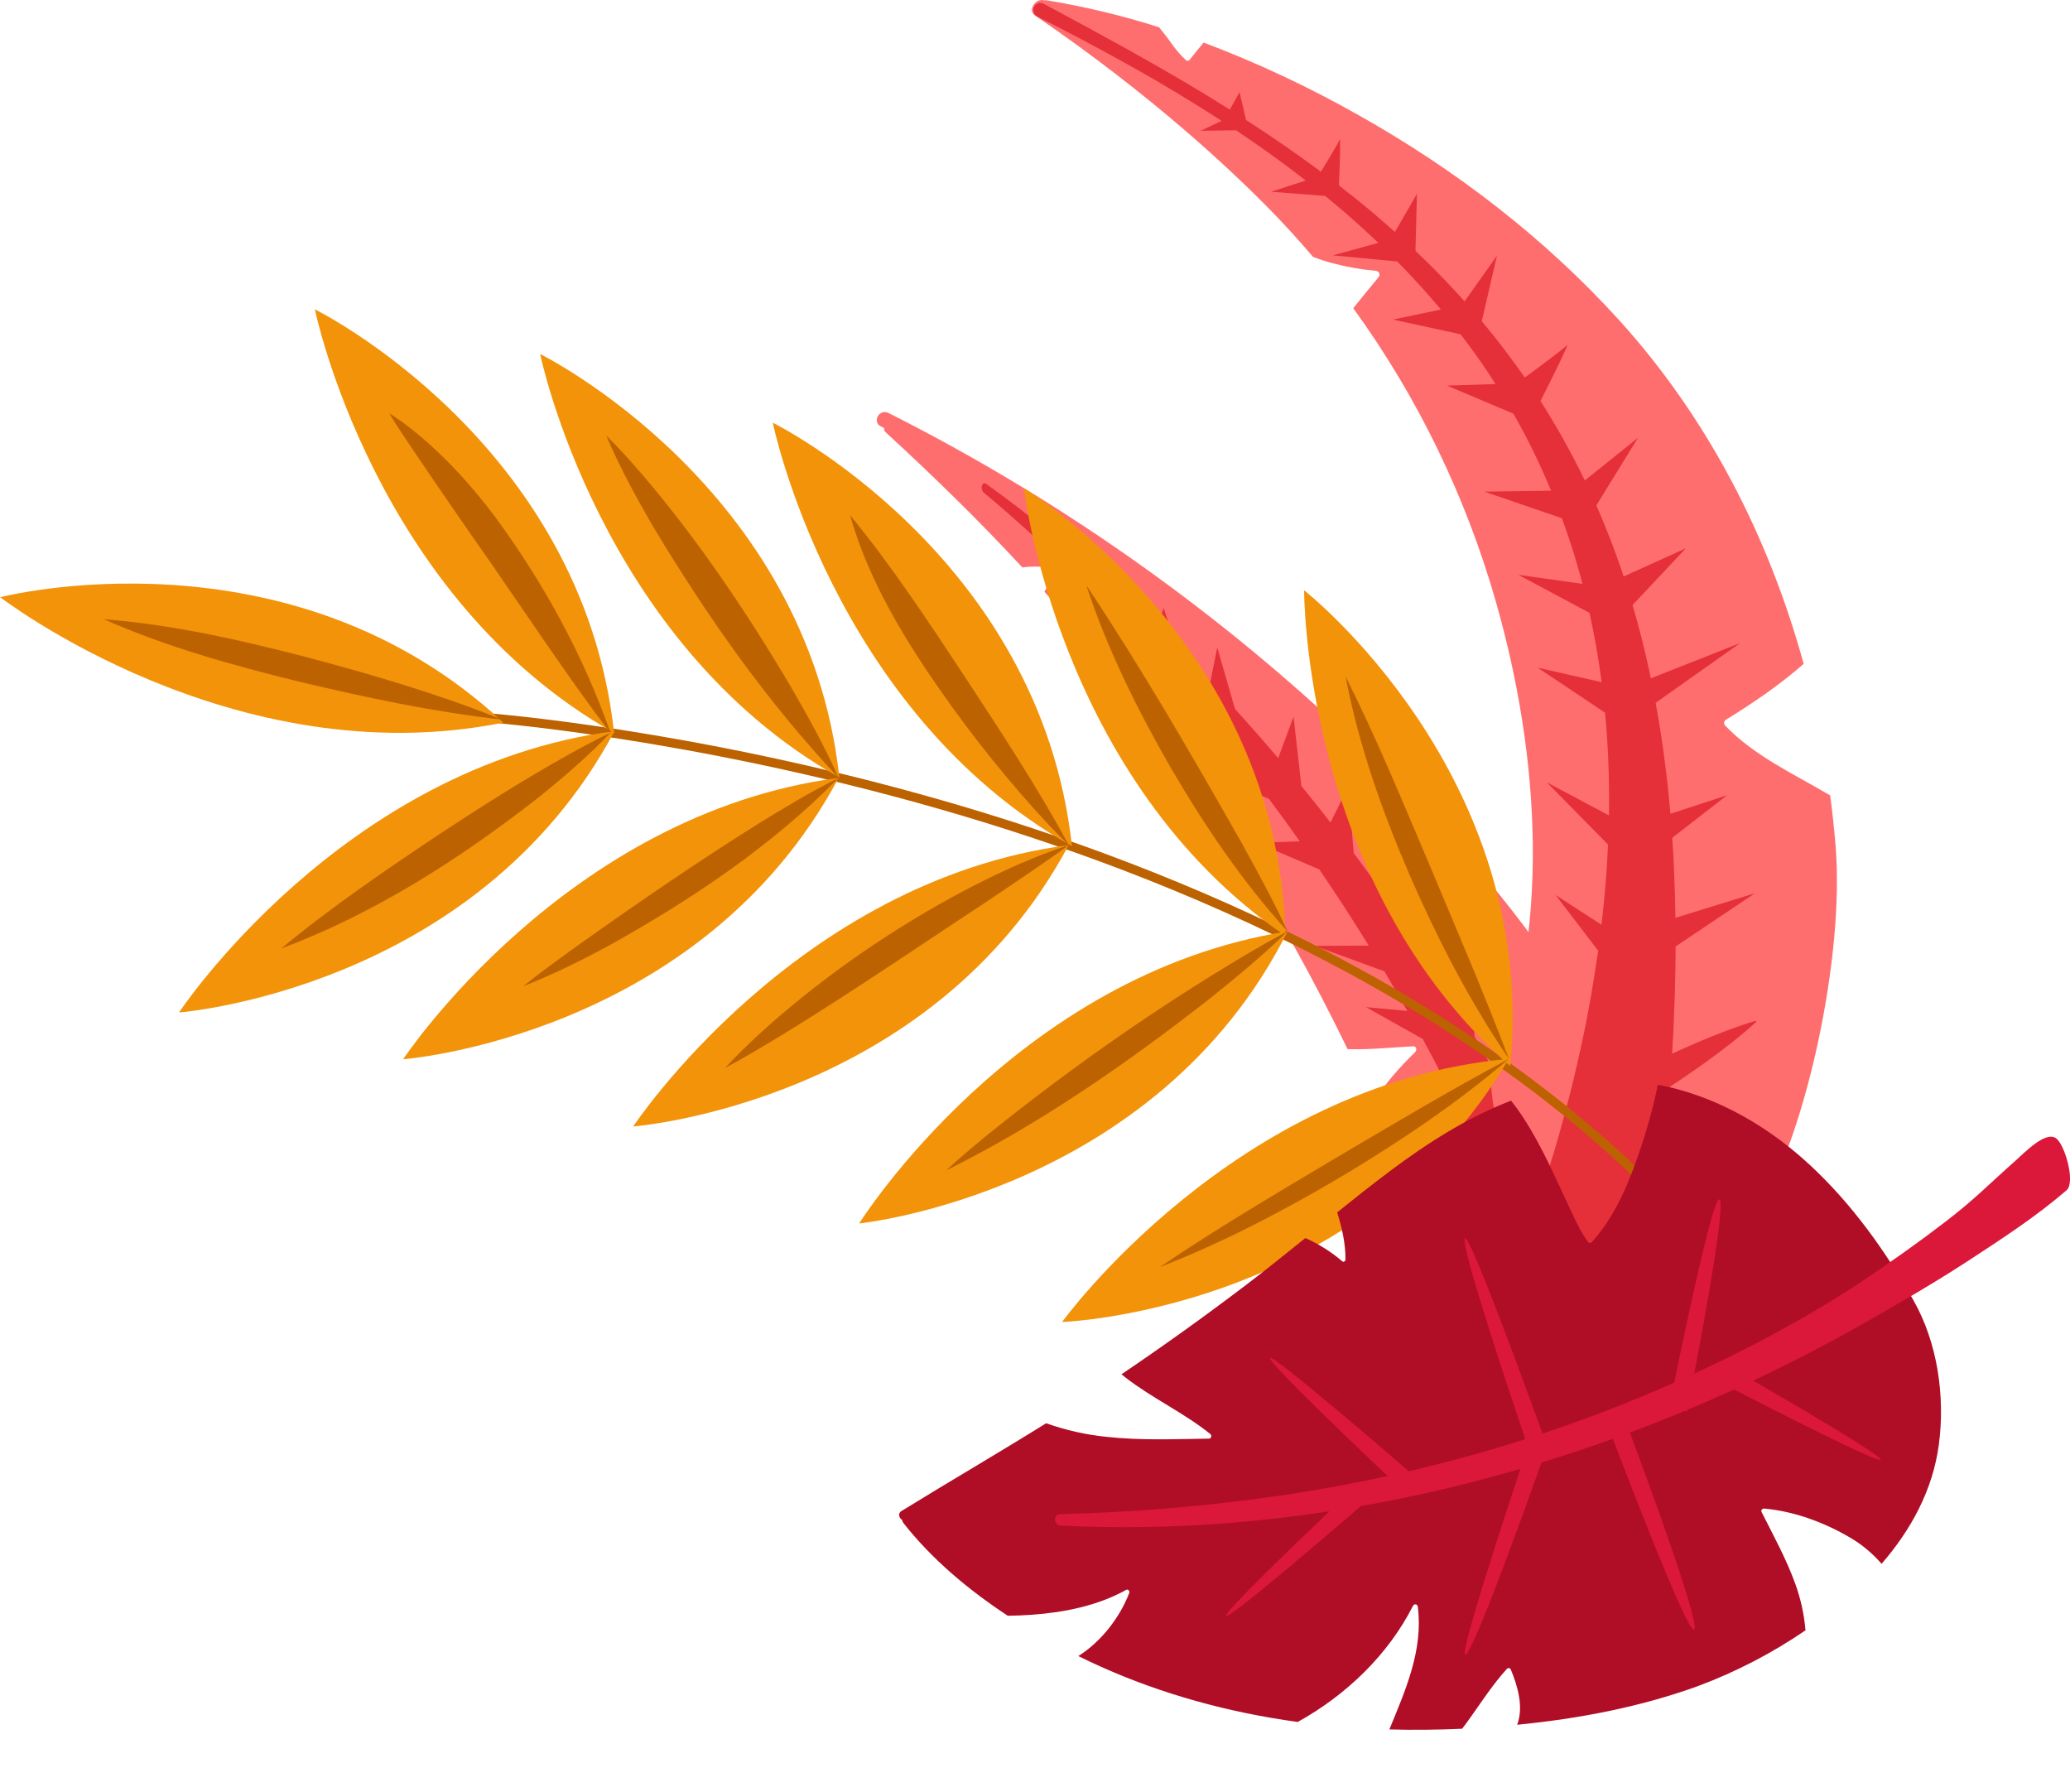 <?xml version="1.0" encoding="UTF-8"?><svg id="Ebene_1" xmlns="http://www.w3.org/2000/svg" xmlns:xlink="http://www.w3.org/1999/xlink" viewBox="0 0 1216.6 1053.1"><defs><style>.cls-1{fill:#ff6e6e;}.cls-2{clip-path:url(#clippath-2);}.cls-3{fill:#e53039;}.cls-4{fill:#f2930a;}.cls-5{clip-path:url(#clippath-1);}.cls-6{fill:#bc6200;}.cls-7{fill:#b00d26;}.cls-8{fill:#db173a;}.cls-9{clip-path:url(#clippath);}.cls-10{fill:none;}</style><clipPath id="clippath"><path id="Pfad_98880" class="cls-10" d="M515.38,246.27c.33-2.59,2.66-4.43,5.22-4.1,.51,.07,1.01,.22,1.47,.45,87.73,44.2,169.48,99.62,243.27,164.9,17.15,15.19,34.27,30.95,50.96,47.35-.31,19.71-.27,39.43-2.38,59.05-.07,1.08,.74,2.01,1.81,2.08,.32,.02,.65-.04,.94-.18,12.86-6.52,24.44-15.53,37.42-21.72,38.07,41.97,71.86,87.9,95.8,138.6,10.56,22.36,19.3,45.56,26.13,69.37,5.84,20.34,12.31,42.86,13.3,64.52-4.25,5.18-8.94,10.02-13,14.65-11.55,13.25-23.33,26.29-35.36,39.1-4.88,5.43-10.13,10.51-15.71,15.2-4.86-1.46-9.66-2.98-14.42-4.48-18.43-5.8-37.33-11.41-54.92-19.5-1.35-11.58-3.2-23.09-5.56-34.53-2.92-14.23-6.52-28.3-10.65-42.2,8.15-4.31,15.46-9.73,20.59-17.15,.59-.93,.33-2.17-.59-2.76-.12-.08-.26-.15-.4-.2-9.26-3.79-19.2-5.07-28.71-7.81-6.97-19.76-14.92-39.17-23.51-58.23,6.29-11.51,15.47-21.35,24.74-30.51,1.02-1.02,.64-3.38-1.09-3.3-12.3,.61-24.55,1.95-36.88,1.7-.6-.01-1.22-.03-1.84-.04-40.2-82.92-89.61-160.92-147.26-232.49-10.01-12.38-20.32-24.49-30.93-36.33,2.26-3.56,3.99-7.44,5.15-11.51,.32-1.02-.24-2.11-1.24-2.43-.13-.04-.25-.07-.39-.08-5.45-.88-11-.96-16.48-.23-25.62-27.66-52.63-54.01-80.38-79.48-.67-.6-.99-1.5-.88-2.39-.68-.36-1.36-.75-2.05-1.11-1.59-.73-2.49-2.46-2.19-4.2"/></clipPath><clipPath id="clippath-1"><path id="Pfad_98880-3" class="cls-10" d="M515.38,246.27c.33-2.59,2.66-4.43,5.22-4.1,.51,.07,1.01,.22,1.47,.45,87.73,44.2,169.48,99.62,243.27,164.9,17.15,15.19,34.27,30.95,50.96,47.35-.31,19.71-.27,39.43-2.38,59.05-.07,1.08,.74,2.01,1.81,2.08,.32,.02,.65-.04,.94-.18,12.86-6.52,24.44-15.53,37.42-21.72,38.07,41.97,71.86,87.9,95.8,138.6,10.56,22.36,19.3,45.56,26.13,69.37,5.84,20.34,12.31,42.86,13.3,64.52-4.25,5.18-8.94,10.02-13,14.65-11.55,13.25-23.33,26.29-35.36,39.1-4.88,5.43-10.13,10.51-15.71,15.2-4.86-1.46-9.66-2.98-14.42-4.48-18.43-5.8-37.33-11.41-54.92-19.5-1.35-11.58-3.2-23.09-5.56-34.53-2.92-14.23-6.52-28.3-10.65-42.2,8.15-4.31,15.46-9.73,20.59-17.15,.59-.93,.33-2.17-.59-2.76-.12-.08-.26-.15-.4-.2-9.26-3.79-19.2-5.07-28.71-7.81-6.97-19.76-14.92-39.17-23.51-58.23,6.29-11.51,15.47-21.35,24.74-30.51,1.02-1.02,.64-3.38-1.09-3.3-12.3,.61-24.55,1.95-36.88,1.7-.6-.01-1.22-.03-1.84-.04-40.2-82.92-89.61-160.92-147.26-232.49-10.01-12.38-20.32-24.49-30.93-36.33,2.26-3.56,3.99-7.44,5.15-11.51,.32-1.02-.24-2.11-1.24-2.43-.13-.04-.25-.07-.39-.08-5.45-.88-11-.96-16.48-.23-25.62-27.66-52.63-54.01-80.38-79.48-.67-.6-.99-1.5-.88-2.39-.68-.36-1.36-.75-2.05-1.11-1.59-.73-2.49-2.46-2.19-4.2"/></clipPath><clipPath id="clippath-2"><path id="Pfad_98878" class="cls-10" d="M876.27,635.9c36.05-87.08,28.49-192.55,3.11-281.54-17.71-62.38-46.17-121.04-84.03-173.24,4.84-6.12,9.82-12.11,14.78-18.13,.85-.9,.83-2.33-.05-3.2-.38-.38-.89-.6-1.42-.63-8.67-.77-17.27-2.28-25.69-4.52-3.71-.98-7.37-2.18-10.95-3.58-.14-.05-.27-.13-.41-.19-8.9-10.51-18.22-20.67-27.96-30.46-18.61-18.7-64.43-62.94-135.36-111.33-4.66-3.17,.61-10.36,5.37-8.9,.58-.09,1.17-.08,1.74,.02,22.28,3.69,44.27,8.97,65.82,15.82,2.24,2.81,4.52,5.6,6.62,8.55,2.63,3.9,5.68,7.49,9.09,10.7,.58,.6,1.52,.61,2.12,.04,2.74-3.46,5.52-6.91,8.36-10.3,31.27,11.79,61.62,26,90.77,42.49,56.66,31.77,109.42,72.11,153.38,120.58,51.95,57.29,87.93,127.08,108.51,202.05-14.14,12.38-29.69,23.01-45.69,32.83-1.02,.59-1.38,1.91-.81,2.95,.08,.15,.18,.29,.3,.42,17.39,18.11,40.46,28.48,61.78,41.1,1.3,9.85,2.37,19.73,3.19,29.65,5.35,65.38-17.32,167.71-44.61,213.73-9.44,15.9-33.59,19.27-51,22.67-18.32,3.6-67.38-1.63-68.62-3.39-13.68-19.18-36.34-53.33-38.34-94.21"/></clipPath></defs><g><g><g class="cls-9"><path id="Pfad_98880-2" class="cls-1" d="M515.38,246.27c.33-2.59,2.66-4.43,5.22-4.1,.51,.07,1.01,.22,1.47,.45,87.73,44.2,169.48,99.62,243.27,164.9,17.15,15.19,34.27,30.95,50.96,47.35-.31,19.71-.27,39.43-2.38,59.05-.07,1.08,.74,2.01,1.81,2.08,.32,.02,.65-.04,.94-.18,12.86-6.52,24.44-15.53,37.42-21.72,38.07,41.97,71.86,87.9,95.8,138.6,10.56,22.36,19.3,45.56,26.13,69.37,5.84,20.34,12.31,42.86,13.3,64.52-4.25,5.18-8.94,10.02-13,14.65-11.55,13.25-23.33,26.29-35.36,39.1-4.88,5.43-10.13,10.51-15.71,15.2-4.86-1.46-9.66-2.98-14.42-4.48-18.43-5.8-37.33-11.41-54.92-19.5-1.35-11.58-3.2-23.09-5.56-34.53-2.92-14.23-6.52-28.3-10.65-42.2,8.15-4.31,15.46-9.73,20.59-17.15,.59-.93,.33-2.17-.59-2.76-.12-.08-.26-.15-.4-.2-9.26-3.79-19.2-5.07-28.71-7.81-6.97-19.76-14.92-39.17-23.51-58.23,6.29-11.51,15.47-21.35,24.74-30.51,1.02-1.02,.64-3.38-1.09-3.3-12.3,.61-24.55,1.95-36.88,1.7-.6-.01-1.22-.03-1.84-.04-40.2-82.92-89.61-160.92-147.26-232.49-10.01-12.38-20.32-24.49-30.93-36.33,2.26-3.56,3.99-7.44,5.15-11.51,.32-1.02-.24-2.11-1.24-2.43-.13-.04-.25-.07-.39-.08-5.45-.88-11-.96-16.48-.23-25.62-27.66-52.63-54.01-80.38-79.48-.67-.6-.99-1.5-.88-2.39-.68-.36-1.36-.75-2.05-1.11-1.59-.73-2.49-2.46-2.19-4.2"/></g><g class="cls-5"><path class="cls-3" d="M927.25,864.02c-.13-.61-.26-1.31-.36-1.92-3.55-21.48-8.32-42.94-14.06-64.14l-38.25-32.13,31.13,7.56c-2.35-7.61-4.83-15.18-7.41-22.7l-34.57-29.04,26.43,6.41c-5.04-13.4-10.4-26.63-16.04-39.67-1.12-2.59-2.27-5.17-3.41-7.75l-42.99-22.86,33.51,2.17c-7.94-16.8-16.3-33.25-25.01-49.36l-33.45-18.77,24.34,2.28c-4.42-7.85-8.92-15.62-13.49-23.29l-40.83-14.94,31.64-.19c-4.64-7.51-9.33-14.95-14.1-22.3-4.92-7.57-9.91-15.05-14.96-22.45l-36.44-15.61,24.96-.93c-5.97-8.45-12.02-16.79-18.14-25l-36.78-14.98,25.49,.07c-8.05-10.45-16.22-20.71-24.49-30.75l-27.42-7.5,17.09-4.85c-3.27-3.85-6.54-7.69-9.84-11.48-2.59-2.97-5.19-5.92-7.8-8.85l-27.08-4.66,17.59-5.88c-7.12-7.81-14.31-15.49-21.56-23l-25.29-4.73,15.18-5.6c-20.4-20.56-41.3-39.86-62.66-57.68h0c-.99-.83-1.47-2.66-1.07-4.08,.38-1.36,1.44-1.86,2.4-1.17,22.55,16.2,44.74,34.08,66.53,53.39l1.71-12.05,9.84,22.47c7.4,6.78,14.75,13.71,22.05,20.81l4.31-11.55,7.24,22.95c1.55,1.55,3.1,3.1,4.65,4.67,5.18,5.26,10.34,10.6,15.46,16.02l4.12-20.49,10.45,36.2c8.43,9.27,16.77,18.75,25.03,28.47,.11,.13,.21,.25,.32,.38l9.03-24.38,4.62,40.77c5.75,7.04,11.45,14.19,17.1,21.46l10.29-20.79,3.39,38.75c2.58,3.45,5.14,6.92,7.7,10.42,7.64,10.49,15.17,21.22,22.58,32.18l15.14-24.95-1.24,46.03c4.26,6.63,8.48,13.34,12.64,20.14,.4,.66,.8,1.33,1.2,1.98l14.35-22.87-1.49,44.61c8.49,14.75,16.72,29.9,24.63,45.49l17.25-29.06-7.43,49.02c5.99,12.54,11.77,25.36,17.29,38.46l27.06-27.82-18.44,49.05c2.77,7.11,5.47,14.28,8.07,21.55,.28,.79,.56,1.58,.83,2.36l23.5-20.57-17.06,39.49c8.09,24.81,15.09,50.5,20.62,76.92,3.28,15.69-2.03,30.7-11.86,33.53-9.83,2.83-20.45-7.6-23.73-23.29Z"/></g></g><g class="cls-2"><g id="Gruppe_295"><path id="Pfad_98878-2" class="cls-1" d="M876.27,635.9c36.05-87.08,28.49-192.55,3.11-281.54-17.71-62.38-46.17-121.04-84.03-173.24,4.84-6.12,9.82-12.11,14.78-18.13,.85-.9,.83-2.33-.05-3.2-.38-.38-.89-.6-1.42-.63-8.67-.77-17.27-2.28-25.69-4.52-3.71-.98-7.37-2.18-10.95-3.58-.14-.05-.27-.13-.41-.19-8.9-10.51-18.22-20.67-27.96-30.46-18.61-18.7-64.43-62.94-135.36-111.33-4.66-3.17,.61-10.36,5.37-8.9,.58-.09,1.17-.08,1.74,.02,22.28,3.69,44.27,8.97,65.82,15.82,2.24,2.81,4.52,5.6,6.62,8.55,2.63,3.9,5.68,7.49,9.09,10.7,.58,.6,1.52,.61,2.12,.04,2.74-3.46,5.52-6.91,8.36-10.3,31.27,11.79,61.62,26,90.77,42.49,56.66,31.77,109.42,72.11,153.38,120.58,51.95,57.29,87.93,127.08,108.51,202.05-14.14,12.38-29.69,23.01-45.69,32.83-1.02,.59-1.38,1.91-.81,2.95,.08,.15,.18,.29,.3,.42,17.39,18.11,40.46,28.48,61.78,41.1,1.3,9.85,2.37,19.73,3.19,29.65,5.35,65.38-17.32,167.71-44.61,213.73-9.44,15.9-33.59,19.27-51,22.67-18.32,3.6-67.38-1.63-68.62-3.39-13.68-19.18-36.34-53.33-38.34-94.21"/></g><path class="cls-3" d="M898.99,723.77c.31-2.84,.93-5.58,1.82-8.17l.15-.4c5.86-16.84,11.29-33.87,16.07-51.03,4.88-17.16,9.06-34.48,12.8-51.91,3.78-17.43,6.75-34.98,9.32-52.61l.13-.95-25.02-32.74,26.98,17.45c.38-3.42,.74-6.85,1.12-10.27,.52-4.43,.87-8.86,1.22-13.29,.36-4.44,.74-8.88,.95-13.32,.22-3.4,.39-6.79,.55-10.19l-35.98-36.59,36.53,19.43c.33-20.15-.4-40.3-2.3-60.35l-39.61-26.48,37.6,8.54c-.04-.29-.07-.57-.11-.86-1.75-13.39-4.1-26.69-7.03-39.86l-41.8-22.38,37.66,5.32c-.71-2.78-1.43-5.57-2.26-8.31-1.25-4.26-2.41-8.56-3.83-12.77-1.36-4.23-2.71-8.47-4.25-12.64l-1.73-4.84-45.57-15.63,39.22-.56c-6.43-15.51-13.82-30.64-22.14-45.25l-39.02-16.5,28.51-.93c-4.82-7.56-9.9-14.96-15.23-22.19-1.72-2.36-3.48-4.7-5.26-7.03l-39.82-8.67,28.19-5.9c-8.15-9.76-16.74-19.17-25.68-28.24l-37.86-3.58,26.76-7.34c-6.3-6.01-12.74-11.86-19.32-17.56-3.41-2.91-6.81-5.82-10.27-8.67-.56-.45-1.12-.91-1.69-1.36l-31.67-2.46,20.27-6.61c-2.67-2.08-5.34-4.16-8.06-6.18l-5.38-4.04-5.44-3.95c-7.26-5.26-14.65-10.34-22.09-15.35h0s-20.77,.31-20.77,.31l12.3-5.84c-4.7-3.04-9.42-6.05-14.18-9-15.24-9.46-30.72-18.58-46.47-27.19-15.71-8.69-31.62-17.02-47.67-25.09-2.06-1.03-2.91-3.57-1.89-5.67,1.01-2.1,3.5-2.97,5.56-1.93,.03,.01,.08,.04,.1,.05,15.87,8.54,31.74,17.09,47.53,25.83l11.8,6.63,11.76,6.72c7.82,4.51,15.63,9.05,23.35,13.77,5,3.04,9.98,6.13,14.94,9.25l5.76-10.26,3.8,16.36c14.95,9.66,29.67,19.74,44,30.4,1.48-2.4,2.96-4.82,4.41-7.23,1.18-1.96,2.35-3.92,3.5-5.9,1.12-1.99,2.34-3.93,3.19-6.04,.3,2.33,.18,4.68,.18,7-.03,2.33-.09,4.66-.16,6.98-.14,4.42-.31,8.81-.51,13.24,3.46,2.68,6.9,5.39,10.31,8.14,7.67,6.2,15.19,12.61,22.57,19.21l12.96-22.39-.88,33.52c2.11,2,4.22,4.02,6.31,6.05,3.29,3.19,6.46,6.5,9.7,9.75,3.13,3.35,6.32,6.65,9.41,10.06,1.14,1.28,2.29,2.54,3.44,3.81l19.04-26.86-8.92,38.5,.09,.11c1.48,1.76,2.92,3.57,4.38,5.35,5.86,7.12,11.38,14.54,16.82,22.02,1.35,1.86,2.67,3.75,3.97,5.64,2.73-2,5.45-4.01,8.17-6.02l8.63-6.49c1.43-1.09,2.85-2.19,4.25-3.31,1.38-1.14,2.84-2.2,4.04-3.53-.48,1.79-1.33,3.45-2.06,5.13-.76,1.67-1.55,3.33-2.34,4.98l-4.83,9.87c-2.19,4.41-4.41,8.8-6.63,13.19,.78,1.2,1.56,2.4,2.32,3.61,8.64,13.88,16.6,28.25,23.75,43.05l31.25-25.07-24.47,39.75,1.79,4.15c1.91,4.27,3.58,8.64,5.32,12.98,1.8,4.32,3.33,8.74,4.97,13.13,1.45,3.78,2.68,7.64,3.97,11.48l36.59-16.56-31.35,33.35c3.81,12.99,7.12,26.13,9.99,39.38,.26,1.22,.51,2.44,.76,3.67l52.49-20.69-49.68,35.11c2.29,12.44,4.23,24.95,5.76,37.51,.51,4.67,1.21,9.34,1.63,14.01l1.32,13.67,33.28-10.88-32.22,25.01,.02,.32c.36,4.69,.55,9.39,.83,14.09,.5,10.86,.84,21.73,1.01,32.61l46.75-14.44-46.67,31.3c-.01,2.32,0,4.64-.03,6.97,.02,4.72-.17,9.4-.25,14.11l-.16,7.06-.27,7.05-.55,14.12-.77,13.69c4.41-2.05,8.84-4.07,13.33-5.99,5.83-2.52,11.71-4.93,17.68-7.18,2.99-1.12,5.98-2.23,9.02-3.26l4.56-1.53c1.54-.47,3.07-.98,4.63-1.41l.32,.59c-1.19,1.13-2.41,2.18-3.62,3.26l-3.69,3.14c-2.46,2.08-4.97,4.09-7.48,6.09-5.03,3.97-10.15,7.8-15.32,11.51-5.16,3.73-10.41,7.33-15.68,10.86-1.68,1.1-3.35,2.21-5.02,3.3-.21,3.08-.41,6.15-.68,9.22-.83,9.37-1.53,18.79-2.51,28.15-1.68,18.8-4,37.48-6.07,56.29-2.28,20.62-20.51,35.45-40.71,33.13-20.21-2.32-34.74-20.92-32.47-41.54Z"/></g></g><g><g id="Gruppe_295-2"><path id="Pfad_98866" class="cls-6" d="M1001.39,726.96c-123.94-141.51-312.01-217.7-447.95-256.7-147.19-42.22-266.7-51.15-267.9-51.23l-.38,5.32c1.19,.08,120.25,8.99,266.92,51.07,135.22,38.8,322.23,114.54,445.29,255.05l4.02-3.52Z"/><path id="Pfad_98867" class="cls-4" d="M.14,350.96s169.64-43.91,295.69,73.69C137.01,456.58,.14,350.96,.14,350.96"/><path id="Pfad_98868" class="cls-4" d="M185.06,181.79s157.15,77.5,175.85,248.88c-141.14-79.5-175.85-248.88-175.85-248.88"/><path id="Pfad_98869" class="cls-4" d="M317.46,208.05s157.15,77.5,175.85,248.88c-141.14-79.51-175.85-248.88-175.85-248.88"/><path id="Pfad_98870" class="cls-4" d="M454.18,248.42s157.15,77.5,175.84,248.88c-141.14-79.51-175.84-248.88-175.84-248.88"/><path id="Pfad_98871" class="cls-4" d="M601.73,286.82s149.87,90.79,153.68,263.14c-133.74-91.4-153.68-263.14-153.68-263.14"/><path id="Pfad_98872" class="cls-4" d="M766.47,346.9s137.94,108.05,121.14,279.62c-121.87-106.74-121.14-279.62-121.14-279.62"/><path id="Pfad_98873" class="cls-4" d="M105.22,594.99s174.71-13.32,255.97-165.37c-160.61,21.15-255.97,165.37-255.97,165.37"/><path id="Pfad_98874" class="cls-4" d="M236.93,622.49s174.72-13.32,255.96-165.37c-160.61,21.15-255.96,165.37-255.96,165.37"/><path id="Pfad_98875" class="cls-4" d="M372.15,661.98s174.72-13.32,255.96-165.37c-160.61,21.15-255.96,165.37-255.96,165.37"/><path id="Pfad_98876" class="cls-4" d="M504.95,718.98s174.33-17.64,251.8-171.64c-160.04,25.12-251.8,171.64-251.8,171.64"/><path id="Pfad_98877" class="cls-4" d="M624.22,776.89s175.12-6.09,262.58-154.64c-161.35,14.49-262.58,154.64-262.58,154.64"/></g><path class="cls-6" d="M60.97,363.89c40.32,3.17,79.82,12.08,118.85,22.2,38.95,10.35,77.73,21.69,115.18,36.77-40.12-4.47-79.65-12.86-118.85-22.2-39.17-9.59-78.17-20.46-115.18-36.77h0Z"/><path class="cls-6" d="M165.36,557.37c29.71-24.67,61.76-46.36,93.81-67.77,28.16-18.49,56.75-36.56,86.55-52.42,4.28-2.29,8.64-4.49,13.08-6.58-3.02-3.78-5.97-7.63-8.81-11.5-17.82-24.08-44-62.89-61.21-87.86-14.14-20.14-30.52-43.9-44.29-64.26-5.35-8.02-10.82-15.87-15.81-24.22,6.17,3.94,12.03,8.32,17.63,13.03,16.73,13.97,31.45,30.36,44.54,47.74,28.52,38.81,52.01,81.6,67.95,127.07-13.48,14.12-28.23,26.74-43.41,38.9-45.78,35.67-95.47,67.45-150.04,87.87h0Z"/><path class="cls-6" d="M356.3,255.99c7.28,7.02,14.25,14.92,20.89,22.55,32.98,38.63,61.37,80.79,87.26,124.42,10.22,17.66,20.11,35.45,28.44,54.16-39.24,39.86-86.14,71.34-134.83,98.46-16.39,8.86-33.13,17.18-50.51,23.96,10.92-8.72,22.22-16.88,33.55-25.01,33.92-24.08,68.12-47.58,103.37-69.69,15.8-9.78,31.76-19.41,48.43-27.72-41.85-44.37-77.08-94.58-108.48-146.75-10.25-17.57-20.14-35.61-28.11-54.39h0Z"/><path class="cls-6" d="M499.64,302.78c24.2,29.38,46.29,62.93,67.3,94.73,21.19,32.46,42.75,64.87,61.16,99.1-16.21,11.93-33.06,22.97-49.7,34.23-44.08,28.96-93.45,62.97-138.84,89.28-4.35,2.55-8.79,5.01-13.31,7.37,13.8-14.88,28.97-28.26,44.69-41.01,31.46-25.32,65.47-47.46,101.36-66.01,18.04-9.17,36.55-17.53,55.8-23.85-7.04-6.85-13.73-13.97-20.26-21.22-22.78-25.39-43.71-52.4-62.75-80.72-19.01-28.41-36.13-58.81-45.45-91.89h0Z"/><path class="cls-6" d="M638.5,343.98c32.57,48.97,62.01,99.83,91.02,150.96,9.51,17.21,18.98,34.5,27.23,52.39-14.77,14.29-30.53,27.36-46.55,40.16-48.34,37.68-98.98,72.96-154.01,100.24,7.54-7,15.39-13.6,23.31-20.13,51.65-41.64,106.23-79.72,163.68-112.92,4.46-2.53,8.99-4.99,13.56-7.35-26.59-29.21-48.75-62.11-68.64-96.13-19.64-34.15-37.32-69.71-49.61-107.22h0Z"/><path class="cls-6" d="M790.8,397.48c18.31,36.39,33.8,74.19,49.72,111.64,15.71,37.63,31.9,74.83,46.28,113.12-30.42,26.04-63.71,48.36-97.97,68.92-34.4,20.36-69.86,38.95-107.18,53.46,33.08-22.41,67.29-42.56,101.52-62.99,34.35-20.22,68.39-40.6,103.64-59.39-23.13-33.9-41.88-70.45-58.3-107.98-16.21-37.58-30-76.5-37.69-116.79h0Z"/></g><g><path id="Pfad_98882" class="cls-7" d="M963.85,675.91c-6.39,19.07-14.56,38.97-28.28,54.03-.48,.6-1.37,.7-1.97,.22-.08-.07-.16-.15-.23-.23-4.53-6.11-7.68-13.3-10.91-20.15-8.36-17.72-16.11-35.93-26.81-52.41-2.33-3.66-4.86-7.18-7.58-10.55-25.68,9.89-49.22,24.94-71.17,41.4-10.49,7.87-20.77,16.01-31,24.23,2.76,9.02,4.96,18.16,4.87,27.71,0,.9-1.03,1.8-1.87,1.06-6.53-5.59-13.84-10.19-21.7-13.67-11.55,9.33-23.13,18.63-34.95,27.62-23.88,18.16-48.26,35.64-73.13,52.44,.82,.67,1.65,1.34,2.49,2,15.79,12.21,34.15,20.59,49.73,33.1,.95,.76,.64,2.69-.75,2.71-20.07,.29-40.27,1.15-60.27-1.05-12.1-1.22-24.01-3.9-35.47-7.99-28.2,17.58-56.92,34.25-85.2,51.7-2.05,1.27-1.23,4.11,.52,5.09,.11,.7,.41,1.36,.85,1.92,16.74,21.26,38.2,39.26,61.26,54.41,4.69-.04,9.37-.22,14.05-.56,19.14-1.38,38.69-5.26,55.61-14.66,1.1-.61,2.13,.82,1.76,1.8-5.34,14.06-16.27,28.53-29.95,37.12,35.62,17.67,73.98,29.55,113.13,36.28,5.26,.91,10.54,1.72,15.83,2.44,28.53-15.78,53.2-39.54,67.75-68.24,.34-.75,1.22-1.08,1.96-.74,.46,.21,.78,.64,.86,1.14,3.27,25.6-7.17,49.01-16.7,72.23,14.26,.41,28.53,.24,42.77-.41,1.66-2.17,3.28-4.38,4.86-6.61,6.9-9.71,13.39-19.7,21.42-28.54,.46-.58,1.31-.68,1.89-.22,.18,.14,.32,.33,.41,.54,4.12,9.91,7.65,22.23,3.76,32.5,36.18-3.55,72.22-10.37,106.41-22.78,22.25-8.32,43.42-19.3,63.04-32.7-.77-9.14-2.72-18.15-5.8-26.79-5.31-14.86-12.95-28.75-20.04-42.8-.53-1.04,.56-2.07,1.57-1.98,17.95,1.59,36.14,8.46,51.52,17.68,6.56,3.99,12.45,8.99,17.47,14.8,17.18-19.82,30.09-43.24,33.66-70.07,3.82-28.67-.93-60.07-14.83-84.62-16.37-28.92-36.03-56.43-60.39-79.17-21.89-20.43-48.06-36.57-77.01-44.68-4.28-1.2-8.59-2.17-12.9-2.96-2.74,13.01-6.26,25.84-10.54,38.43"/><path class="cls-8" d="M1184.43,682.21c-16.3,14.41-23.6,22.36-40.94,35.68-16.07,12.34-32.49,23.98-49.36,35.19-31.05,20.63-64.45,38.45-98.33,54.08,6.79-35.76,18.76-101.84,14.64-102.36-3.84-.48-19.75,75.05-26.44,107.67-25.34,11.26-51.17,21.24-77.41,29.96-6.28-17.39-41.92-115.58-45.49-114.69-4.09,1.02,29.48,100.68,35.34,117.98-22.55,7.19-45.38,13.47-68.45,18.84-10.76-9.3-81.36-70.2-81.66-66.49-.27,3.3,50.78,51.93,69.16,69.32-18.87,4.12-37.87,7.66-57,10.59-44.81,6.79-90.01,10.72-135.32,11.78-4.43,.11-4.01,6.55,.27,6.77h0c52.62,2.65,105.56-.38,157.89-8.39-22.11,21.04-60.97,58.45-60.73,61.33,.28,3.5,62.91-50.3,79.19-64.35,31.59-5.55,62.91-12.9,93.76-21.88-9.88,29.79-35.53,108.16-32.44,109.22,3.96,1.35,37.25-91.49,44.88-112.93,14.08-4.32,28.06-8.99,41.91-13.97,7.61,19.99,43.45,113.41,47.67,112.15,4.84-1.44-29.81-94.93-37.62-115.83,10.79-4.02,21.49-8.25,32.11-12.66l1.43,.32s.07-.36,.2-1c9.22-3.85,18.36-7.84,27.44-11.96,24.97,12.85,86.74,44.33,86.24,41.14-.45-2.91-48.83-31.28-74.92-46.38,22.86-10.76,45.24-22.39,67.02-34.83,19.9-11.36,39.76-22.84,58.96-35.37,21.45-13.99,40.35-26.33,58.16-41.67,5.38-4.63-1.04-27-6.25-30.59-6.28-4.33-18.45,8.51-23.89,13.32Z"/></g></svg>
